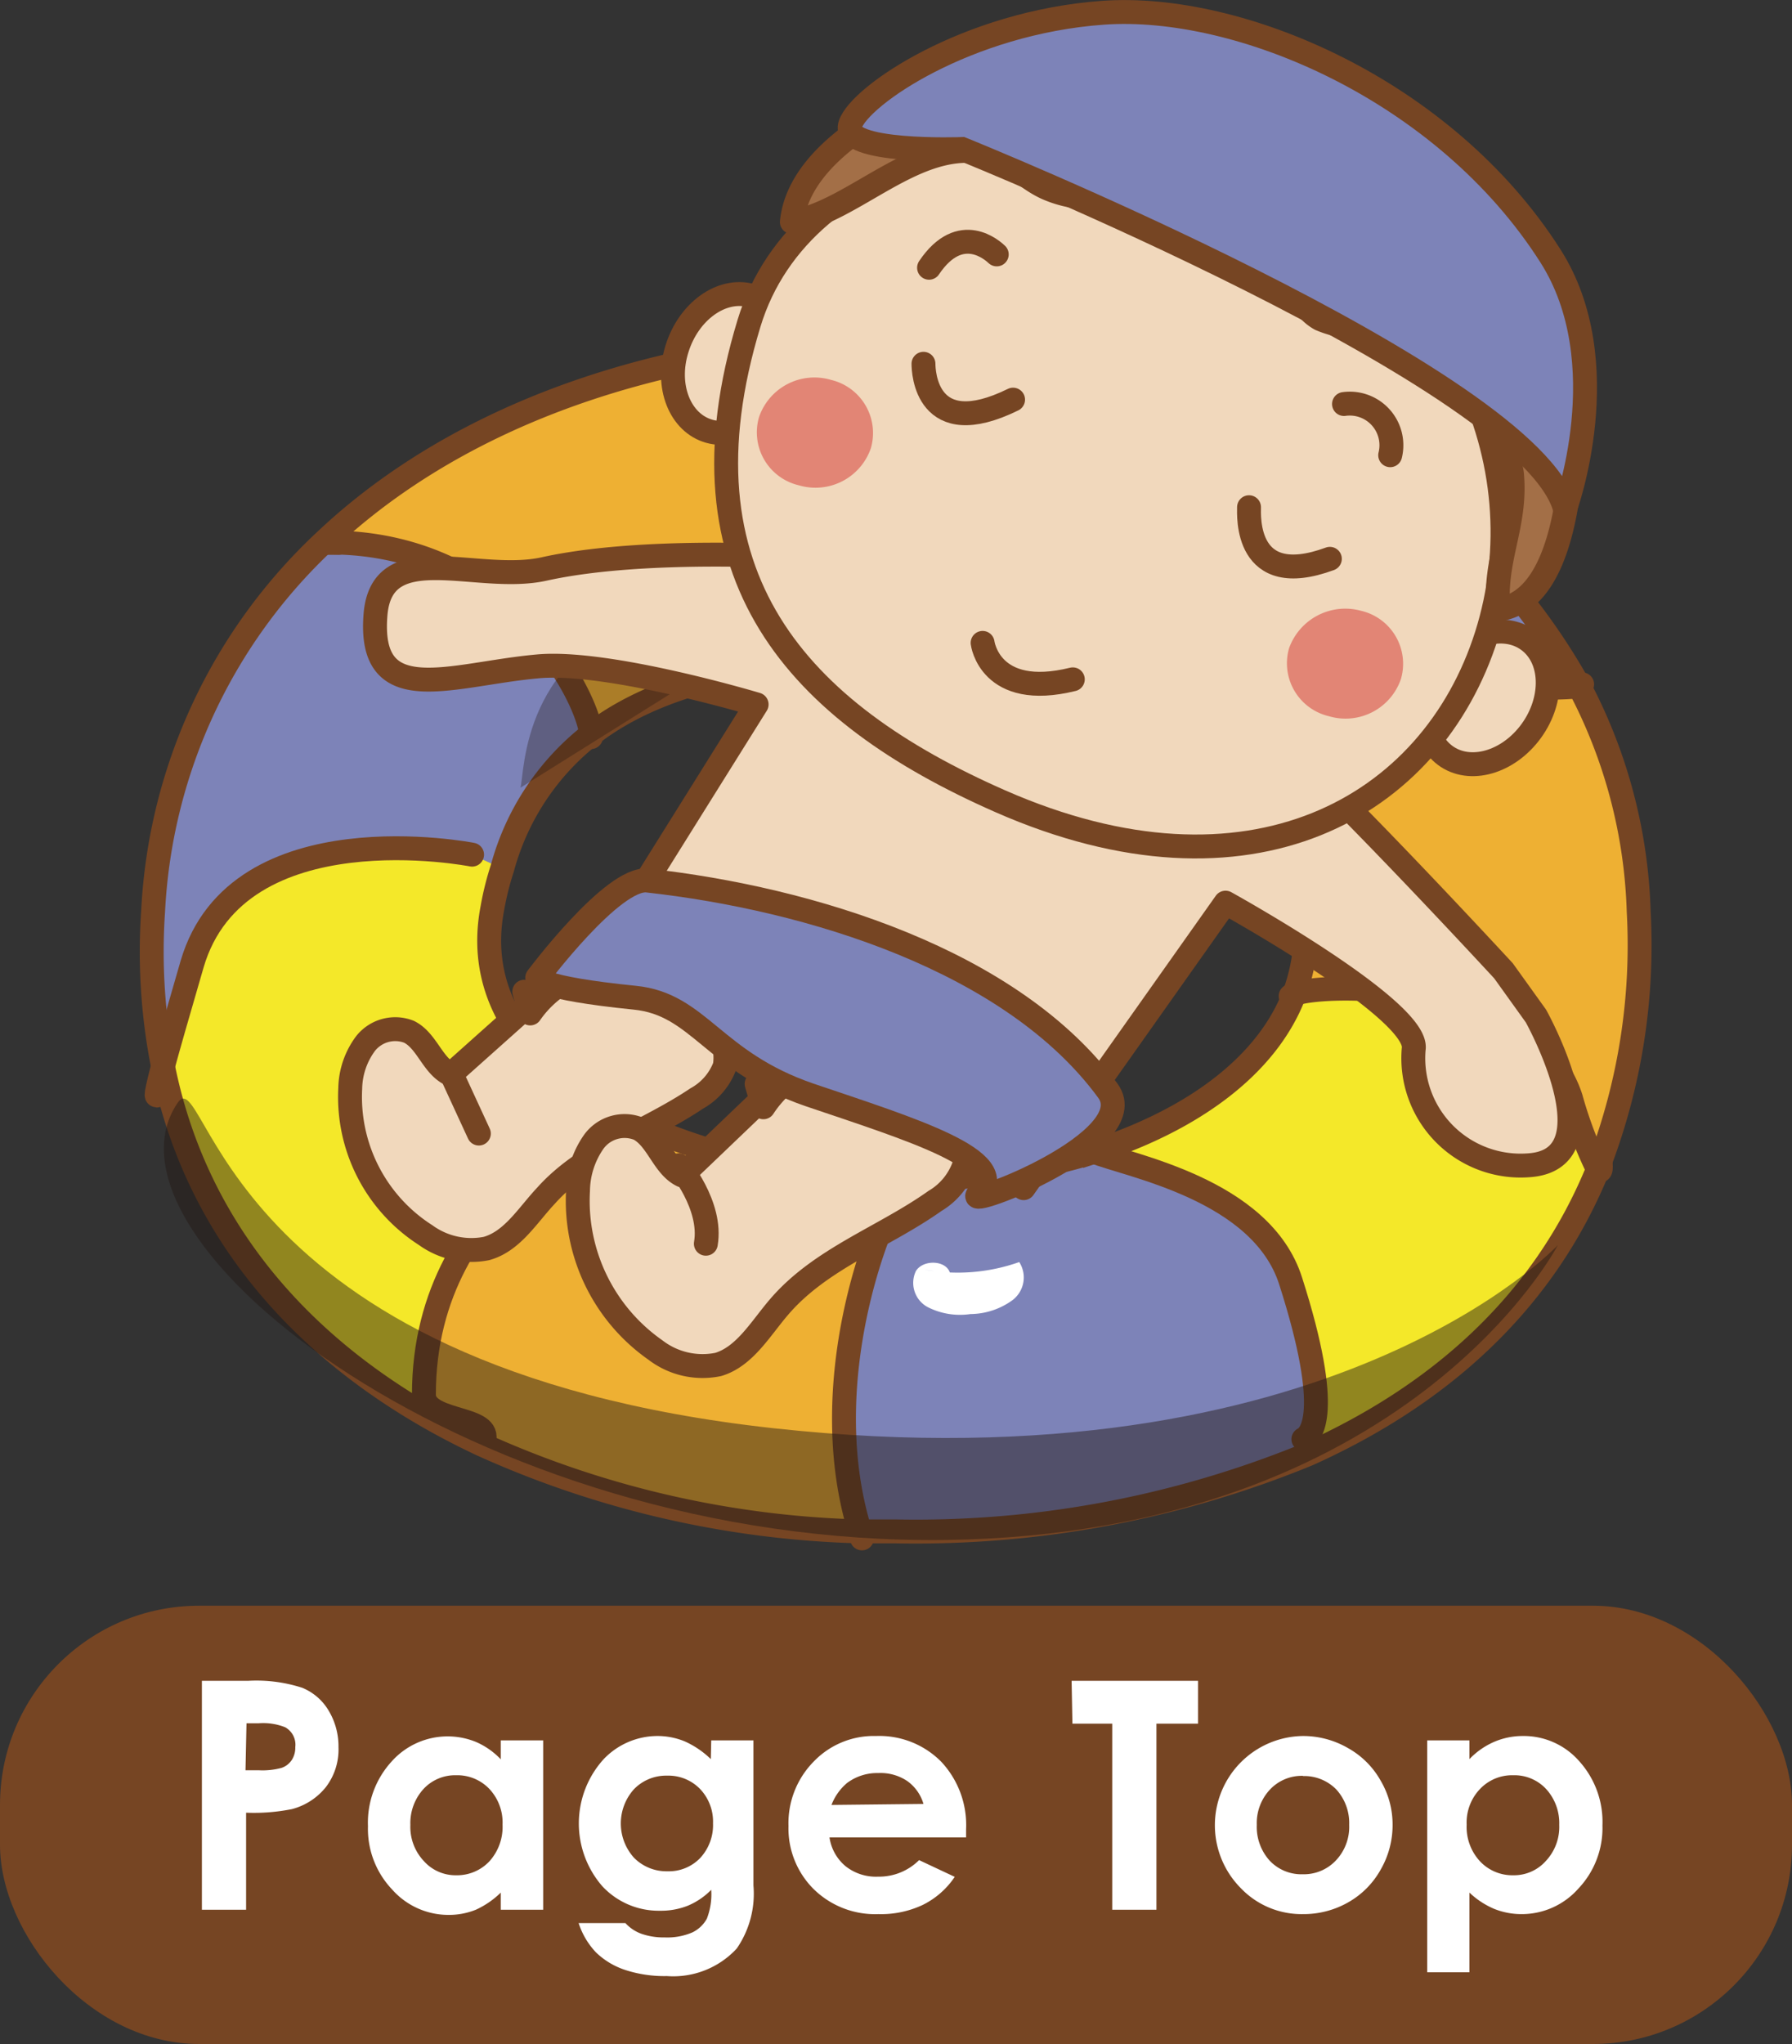 <svg xmlns="http://www.w3.org/2000/svg" viewBox="0 0 90 102.6"><rect x="0" y="0" width="90" height="102.6" fill="#333333" stroke="none"/><defs><style>.cls-1{fill:#fff;}.cls-2{fill:#eeb033;}.cls-3{fill:#f4e829;}.cls-13,.cls-14,.cls-4{fill:#7d83b8;}.cls-5,.cls-6{fill:none;}.cls-10,.cls-12,.cls-13,.cls-14,.cls-5,.cls-6,.cls-9{stroke:#764523;stroke-width:1.2px;}.cls-10,.cls-13,.cls-5{stroke-miterlimit:10;}.cls-12,.cls-14,.cls-6,.cls-9{stroke-linecap:round;stroke-linejoin:round;}.cls-7,.cls-8{fill:#231815;}.cls-7{opacity:0.33;}.cls-8{opacity:0.47;}.cls-10,.cls-9{fill:#f1d8bc;}.cls-11{fill:#e28575;}.cls-12{fill:#a36f47;}.cls-15{fill:#764523;}</style></defs><title>go_top</title><g id="レイヤー_2" data-name="レイヤー 2"><g id="レイヤー_1-2" data-name="レイヤー 1"><path class="cls-1" d="M41.45,43a11.14,11.14,0,0,1,1.73-4.74,3.35,3.35,0,0,1,2.66-1.55A4.19,4.19,0,0,1,48.57,38a18.64,18.64,0,0,1,1.64,1.92,10,10,0,0,0,1.43,1.64,2.47,2.47,0,0,0,1.74.65A2.49,2.49,0,0,0,55,40.89a2.54,2.54,0,0,1-1.34,2.25,3.25,3.25,0,0,1-2.86-.28c-1.72-1-2.49-2.45-3.6-3.44s-1.76-1.26-2.89-.2A35,35,0,0,0,41.45,43Z"/><path class="cls-2" d="M80.39,58.33v0a2.67,2.67,0,0,1-.14.34,21,21,0,0,1-1.36-3.59c-2-5.9-12.37-5.82-13.93-5.19a9.44,9.44,0,0,0,.15-6.22,12.73,12.73,0,0,0-1.58-3.45l.15-.12c3-6.74,14.16-5.31,15.62-5.7a25.8,25.8,0,0,1,3,11.31A30.82,30.82,0,0,1,80.39,58.33Z"/><path class="cls-3" d="M78.89,55.11a21,21,0,0,0,1.36,3.59C77.46,65.54,72.12,70.11,65.68,73l-.22-.71c.39-.17,1.51-1.23-.64-7.94-1.47-4.62-8.13-5.78-9.91-6.5,4.72-1.51,8.62-4.16,10-7.88C66.52,49.29,76.94,49.21,78.89,55.11Z"/><path class="cls-4" d="M79.3,34.43c-1.46.39-12.64-1-15.62,5.7l-.15.12a15,15,0,0,0-7.5-5.7l0-.14C57.38,23,63.56,21.06,63.56,21.06l.16-.49A31.84,31.84,0,0,1,79.3,34.43Z"/><path class="cls-4" d="M65.46,72.24l.22.71A51.89,51.89,0,0,1,45,76.87l-1.82,0c-2.52-8.19,1.63-17.35,2.41-17.66a31.32,31.32,0,0,0,9.31-1.39c1.78.72,8.44,1.88,9.91,6.5C67,71,65.85,72.07,65.46,72.24Z"/><path class="cls-3" d="M63.72,20.57l-.16.49s-6.18,2-7.49,13.35l0,.14A27.37,27.37,0,0,0,45.87,33c-.51,0-1,0-1.53,0v-.39s-.1-14.49-8.13-14.49l0-.31A55.22,55.22,0,0,1,45.87,17,44.28,44.28,0,0,1,63.72,20.57Z"/><path class="cls-2" d="M16.51,27.25h-.06l-.08-.13c5-4.71,11.88-7.88,19.81-9.29l0,.31c8,0,8.13,14.49,8.13,14.49V33c-5.94.19-11.09,1-14.69,3.78C29.37,34.72,25.43,27.25,16.51,27.25Z"/><path class="cls-2" d="M45.6,59.19c-.78.31-4.93,9.47-2.41,17.66a49.22,49.22,0,0,1-19-4.37l.12-.37c0-1-3.05-.75-3.05-2.12,0-10.35,9.94-13.86,9.94-13.86l0,0A32.91,32.91,0,0,0,45.6,59.19Z"/><path class="cls-3" d="M31.25,56.09l0,0S21.29,59.64,21.29,70c0,1.37,3.05,1.1,3.05,2.12l-.12.37c-7.9-3.71-14.19-9.92-16-19,.26-1,.7-2.55,1.46-5.11,2.29-7.81,14.06-5.49,14.06-5.49l1.43.66a14.55,14.55,0,0,0-.5,2C23.74,50.23,26.69,53.78,31.25,56.09Z"/><path class="cls-4" d="M16.51,27.25c8.92,0,12.86,7.47,13.14,9.55a12.73,12.73,0,0,0-4.51,6.76l-1.43-.66S11.94,40.58,9.65,48.39C8.89,51,8.45,52.54,8.19,53.5a29.53,29.53,0,0,1-.49-7.76,27.3,27.3,0,0,1,8.67-18.62l.08.13Z"/><path class="cls-5" d="M63.53,40.25a12.73,12.73,0,0,1,1.58,3.45A9.44,9.44,0,0,1,65,49.92c-1.43,3.72-5.33,6.37-10,7.88a31.32,31.32,0,0,1-9.31,1.39,32.91,32.91,0,0,1-14.35-3.1c-4.56-2.31-7.51-5.86-6.61-10.51a14.55,14.55,0,0,1,.5-2,12.73,12.73,0,0,1,4.51-6.76c3.6-2.74,8.75-3.59,14.69-3.78.5,0,1,0,1.53,0A27.37,27.37,0,0,1,56,34.55,15,15,0,0,1,63.53,40.25Z"/><path class="cls-5" d="M80.39,58.36a2.67,2.67,0,0,1-.14.34C77.46,65.54,72.12,70.11,65.68,73A51.89,51.89,0,0,1,45,76.87l-1.82,0a49.22,49.22,0,0,1-19-4.37c-7.9-3.71-14.19-9.92-16-19a29.53,29.53,0,0,1-.49-7.76,27.3,27.3,0,0,1,8.67-18.62c5-4.71,11.88-7.88,19.81-9.29A55.22,55.22,0,0,1,45.87,17a44.28,44.28,0,0,1,17.85,3.57A31.84,31.84,0,0,1,79.3,34.43a25.8,25.8,0,0,1,3,11.31,30.82,30.82,0,0,1-1.94,12.59"/><path class="cls-6" d="M79.46,34.35s-.07.06-.16.08c-1.46.39-12.64-1-15.62,5.7"/><path class="cls-5" d="M80.39,58.36v0c0-.24-.07-.51-.07-.51"/><path class="cls-6" d="M64.82,50a.56.56,0,0,1,.14-.09c1.56-.63,12-.71,13.93,5.19a21,21,0,0,0,1.36,3.59c.16.21.16-.06.14-.34"/><path class="cls-5" d="M65.46,72.24l-.13,0"/><path class="cls-6" d="M54.48,57.48c0,.1.18.2.43.32,1.78.72,8.44,1.88,9.91,6.5,2.15,6.71,1,7.77.64,7.94"/><path class="cls-6" d="M45.6,59.19c-.78.31-4.93,9.47-2.41,17.66a1.86,1.86,0,0,0,.1.37"/><path class="cls-6" d="M31.23,56.13S21.29,59.64,21.29,70c0,1.37,3.05,1.1,3.05,2.12"/><path class="cls-6" d="M23.71,42.9S11.94,40.58,9.65,48.39C8.89,51,8.45,52.54,8.19,53.5c-.52,2-.26,1.41-.26,1.41"/><polyline class="cls-6" points="16.45 27.25 16.51 27.25 17 27.25"/><path class="cls-6" d="M29.68,37a.61.61,0,0,0,0-.22c-.28-2.08-4.22-9.55-13.14-9.55"/><path class="cls-6" d="M44.34,32.63s-.1-14.49-8.13-14.49"/><path class="cls-6" d="M63.56,21.06s-6.18,2-7.49,13.35"/><path class="cls-1" d="M49.88,23.28a4.18,4.18,0,0,1,3.64.28c.46.29.84.78.62,1.21s-.73.52-1.21.61a12.31,12.31,0,0,1-3.15.11,1.31,1.31,0,0,1-.28-1.65A2,2,0,0,1,51.27,23"/><path class="cls-1" d="M46.43,63.73a9.27,9.27,0,0,0,4.76-.38,1.43,1.43,0,0,1-.35,1.92,3.64,3.64,0,0,1-2.1.69,3.58,3.58,0,0,1-2.15-.35A1.38,1.38,0,0,1,46,63.8c.37-.6,1.56-.55,1.72.13"/><path class="cls-7" d="M57.57,29.84c-3.87-2.55-17.22-1.28-24.32.77s-6.89,8.16-7.11,8.93l7.75-4.85s17.23-2.81,24.76,1.53c0,0,6,5.61,6.46,10.21.13,1.36,1.94-1.28,1.72-5.87S61.45,32.39,57.57,29.84Z"/><path class="cls-8" d="M38.84,71.69c28,3.06,39.4-9.19,39.4-9.19S70.71,77,47.46,77.3c-23.62.29-43.2-15.08-38.54-21.94C10.41,53.15,10.86,68.62,38.84,71.69Z"/><path class="cls-9" d="M26.64,50.36l-4,3.57c-.92-.42-1.19-1.69-2.1-2.14a1.9,1.9,0,0,0-2.18.59,3.89,3.89,0,0,0-.77,2.25A8.23,8.23,0,0,0,21.38,62a3.91,3.91,0,0,0,3.05.67c1.3-.36,2.06-1.66,3-2.66,2-2.23,5.06-3.19,7.56-4.87a3.11,3.11,0,0,0,1.41-1.63A2.59,2.59,0,0,0,36.19,52a5.45,5.45,0,0,0-9.56-1.13l-.3-1.09"/><path class="cls-9" d="M38.35,55.09,34.26,59c-.95-.46-1.24-1.85-2.18-2.34a1.91,1.91,0,0,0-2.25.64,4.37,4.37,0,0,0-.8,2.46,9.14,9.14,0,0,0,3.88,8,3.89,3.89,0,0,0,3.16.73c1.34-.4,2.13-1.81,3.07-2.9,2.09-2.43,5.24-3.48,7.82-5.31a3.35,3.35,0,0,0,1.46-1.78,3,3,0,0,0-.18-1.69,5.79,5.79,0,0,0-4.6-3.76,5.65,5.65,0,0,0-5.3,2.53L38,54.41"/><path class="cls-9" d="M62.33,35.73c1.18,0,13.18,13,13.18,13L77.14,51s4,7.17-.33,7.49A5.39,5.39,0,0,1,71,52.66c.33-1.95-9.45-7.35-9.45-7.35L51.41,59.64S31,46.57,31.5,45.76,38,35.36,38,35.36s-7.46-2.24-11-1.91c-4.35.39-8.54,2.22-8.14-2.61.33-3.9,5.09-1.53,8.47-2.28,5.86-1.3,15.9-.48,16.54-.28,1.87.56,26.17,8.2,26.17,8.2"/><path class="cls-10" d="M34,17.51c-.59,1.87.15,3.73,1.63,4.14s3.16-.79,3.74-2.66-.15-3.74-1.64-4.15S34.58,15.63,34,17.51Z"/><path class="cls-10" d="M72.54,33.23c-1.22,1.54-1.25,3.6-.07,4.6s3.12.54,4.33-1,1.25-3.61.07-4.6S73.75,31.68,72.54,33.23Z"/><path class="cls-9" d="M37.62,16.22c-3.87,12.7,2.45,19.53,12.62,24,12.52,5.5,21.67.34,24.42-8.33S73,13.26,62.73,8.94,40.27,7.51,37.62,16.22Z"/><path class="cls-11" d="M38.12,20.94a2.73,2.73,0,0,0,2,3.42,2.94,2.94,0,0,0,3.62-1.87,2.74,2.74,0,0,0-2-3.42A2.94,2.94,0,0,0,38.12,20.94Z"/><path class="cls-11" d="M64.74,32.54a2.73,2.73,0,0,0,2,3.41,2.94,2.94,0,0,0,3.62-1.87,2.73,2.73,0,0,0-2-3.42A3,3,0,0,0,64.74,32.54Z"/><path class="cls-6" d="M46.38,18.26c0,.38.12,3.95,4.5,1.8"/><path class="cls-6" d="M62.73,25.46c0,.41-.23,4.17,4.06,2.59"/><path class="cls-6" d="M50.06,12.77c-.17-.16-1.81-1.69-3.4.67"/><path class="cls-6" d="M69.82,22.85a2.09,2.09,0,0,0-2.32-2.57"/><path class="cls-12" d="M64.09,12.48c.75,1.21,1,2.87,2.23,3.54a5.07,5.07,0,0,0,2,.4c2.11.18,4.34,1,5.39,2.85.64,1.1,2.12,3.31,2.23,4.57.22,2.55-.91,4.2-.69,6.75,2.59-.33,3.35-4.15,3.62-6.75.66-6.43-1.55-12.4-6.84-16.12A27.51,27.51,0,0,0,54.18,2.59c-4,.26-13.9,3.46-14.41,8.55,3-.48,6.06-4,9.41-3.52,1.46.21,2.2,1.31,3.46,1.85,1.52.64,2.74.43,4.35.42C59.52,9.89,62.6,10.07,64.09,12.48Z"/><path class="cls-13" d="M48.32,7.48S76.89,19,78.6,25.55c0,0,2.69-7.33-.73-12.7C72.56,4.51,62.24.15,55.4.64S43.19,4.79,42.7,6.25,48.32,7.48,48.32,7.48Z"/><path class="cls-14" d="M32.52,44.2c8.14.9,18.32,4,23.12,10.55,1.84,2.52-7.36,6-6.51,5.21,1.73-1.72-3.33-3.26-8.47-5-4.87-1.67-5.53-4.56-8.79-4.88-4.86-.49-4.89-1-4.89-1S30.78,44,32.52,44.2Z"/><line class="cls-6" x1="22.68" y1="53.93" x2="24.05" y2="56.9"/><path class="cls-6" d="M34.08,58.49s1.7,2,1.37,3.94"/><path class="cls-6" d="M49.35,32.27s.35,2.86,4.53,1.83"/><rect class="cls-15" y="80.6" width="90" height="22" rx="10"/><path class="cls-1" d="M10.14,84.37h2.32a7.47,7.47,0,0,1,2.72.35,2.75,2.75,0,0,1,1.31,1.12A3.48,3.48,0,0,1,17,87.7a3.11,3.11,0,0,1-.63,2,3.23,3.23,0,0,1-1.71,1.11,9.77,9.77,0,0,1-2.3.18v4.87H10.14Zm2.19,4.49H13a3.65,3.65,0,0,0,1.14-.12,1,1,0,0,0,.51-.39,1.13,1.13,0,0,0,.18-.65,1,1,0,0,0-.51-1A3,3,0,0,0,13,86.5h-.62Z"/><path class="cls-1" d="M25.15,87.36h2.13v8.5H25.15V95a4.38,4.38,0,0,1-1.25.86,3.63,3.63,0,0,1-1.37.26,3.78,3.78,0,0,1-2.84-1.28,4.42,4.42,0,0,1-1.21-3.17,4.55,4.55,0,0,1,1.17-3.23,3.77,3.77,0,0,1,4.26-1,3.79,3.79,0,0,1,1.24.87Zm-2.24,1.75a2.16,2.16,0,0,0-1.65.7,2.54,2.54,0,0,0-.65,1.79,2.5,2.5,0,0,0,.67,1.81,2.13,2.13,0,0,0,1.63.72,2.23,2.23,0,0,0,1.67-.7,2.58,2.58,0,0,0,.66-1.84,2.47,2.47,0,0,0-.66-1.79A2.22,2.22,0,0,0,22.91,89.11Z"/><path class="cls-1" d="M35.72,87.36h2.12v7.28A4.84,4.84,0,0,1,37,97.81a4.34,4.34,0,0,1-3.51,1.38,6.33,6.33,0,0,1-2.1-.31A3.83,3.83,0,0,1,29.93,98a3.88,3.88,0,0,1-.87-1.47h2.35a2,2,0,0,0,.81.54,3.37,3.37,0,0,0,1.16.18A3.19,3.19,0,0,0,34.77,97a1.64,1.64,0,0,0,.73-.69,3.36,3.36,0,0,0,.22-1.45,3.58,3.58,0,0,1-1.18.8,3.64,3.64,0,0,1-1.4.25,3.86,3.86,0,0,1-2.89-1.23,4.8,4.8,0,0,1,.07-6.38A3.74,3.74,0,0,1,33,87.14a3.59,3.59,0,0,1,1.39.27,4.54,4.54,0,0,1,1.31.89Zm-2.21,1.77a2.25,2.25,0,0,0-1.67.68,2.57,2.57,0,0,0,0,3.44,2.29,2.29,0,0,0,1.69.68,2.18,2.18,0,0,0,1.63-.66,2.43,2.43,0,0,0,.65-1.75,2.37,2.37,0,0,0-.65-1.72A2.21,2.21,0,0,0,33.51,89.13Z"/><path class="cls-1" d="M48.52,92.23H41.66a2.31,2.31,0,0,0,.8,1.44,2.45,2.45,0,0,0,1.64.53,2.85,2.85,0,0,0,2.06-.83l1.79.84a4.14,4.14,0,0,1-1.61,1.41,4.91,4.91,0,0,1-2.22.46,4.4,4.4,0,0,1-3.26-1.26,4.3,4.3,0,0,1-1.26-3.16,4.41,4.41,0,0,1,1.26-3.23A4.18,4.18,0,0,1,44,87.14a4.37,4.37,0,0,1,3.27,1.29,4.65,4.65,0,0,1,1.25,3.39Zm-2.14-1.68a2.15,2.15,0,0,0-.83-1.16A2.41,2.41,0,0,0,44.11,89a2.52,2.52,0,0,0-1.57.5,2.7,2.7,0,0,0-.78,1.1Z"/><path class="cls-1" d="M53.82,84.37h6.35v2.15H58.08v9.34H55.86V86.52h-2Z"/><path class="cls-1" d="M65.43,87.14a4.5,4.5,0,0,1,2.26.6,4.26,4.26,0,0,1,1.65,1.64,4.33,4.33,0,0,1,.6,2.22,4.46,4.46,0,0,1-.6,2.25,4.28,4.28,0,0,1-1.63,1.64,4.52,4.52,0,0,1-2.27.59,4.22,4.22,0,0,1-3.12-1.3,4.48,4.48,0,0,1,3.11-7.64Zm0,2a2.19,2.19,0,0,0-1.65.69,2.46,2.46,0,0,0-.66,1.77,2.53,2.53,0,0,0,.65,1.8,2.19,2.19,0,0,0,1.66.68,2.21,2.21,0,0,0,1.66-.69,2.45,2.45,0,0,0,.67-1.79,2.5,2.5,0,0,0-.65-1.78A2.25,2.25,0,0,0,65.46,89.15Z"/><path class="cls-1" d="M73.8,87.36v.94a3.82,3.82,0,0,1,1.25-.87,3.62,3.62,0,0,1,1.43-.29,3.7,3.7,0,0,1,2.83,1.26,4.55,4.55,0,0,1,1.17,3.23,4.42,4.42,0,0,1-1.21,3.17,3.79,3.79,0,0,1-2.85,1.28,3.67,3.67,0,0,1-1.37-.26A4.13,4.13,0,0,1,73.8,95v4H71.68V87.36ZM76,89.11a2.22,2.22,0,0,0-1.67.69,2.44,2.44,0,0,0-.67,1.79,2.54,2.54,0,0,0,.67,1.84,2.23,2.23,0,0,0,1.67.7,2.14,2.14,0,0,0,1.64-.72,2.5,2.5,0,0,0,.67-1.81,2.54,2.54,0,0,0-.65-1.79A2.17,2.17,0,0,0,76,89.11Z"/></g></g></svg>